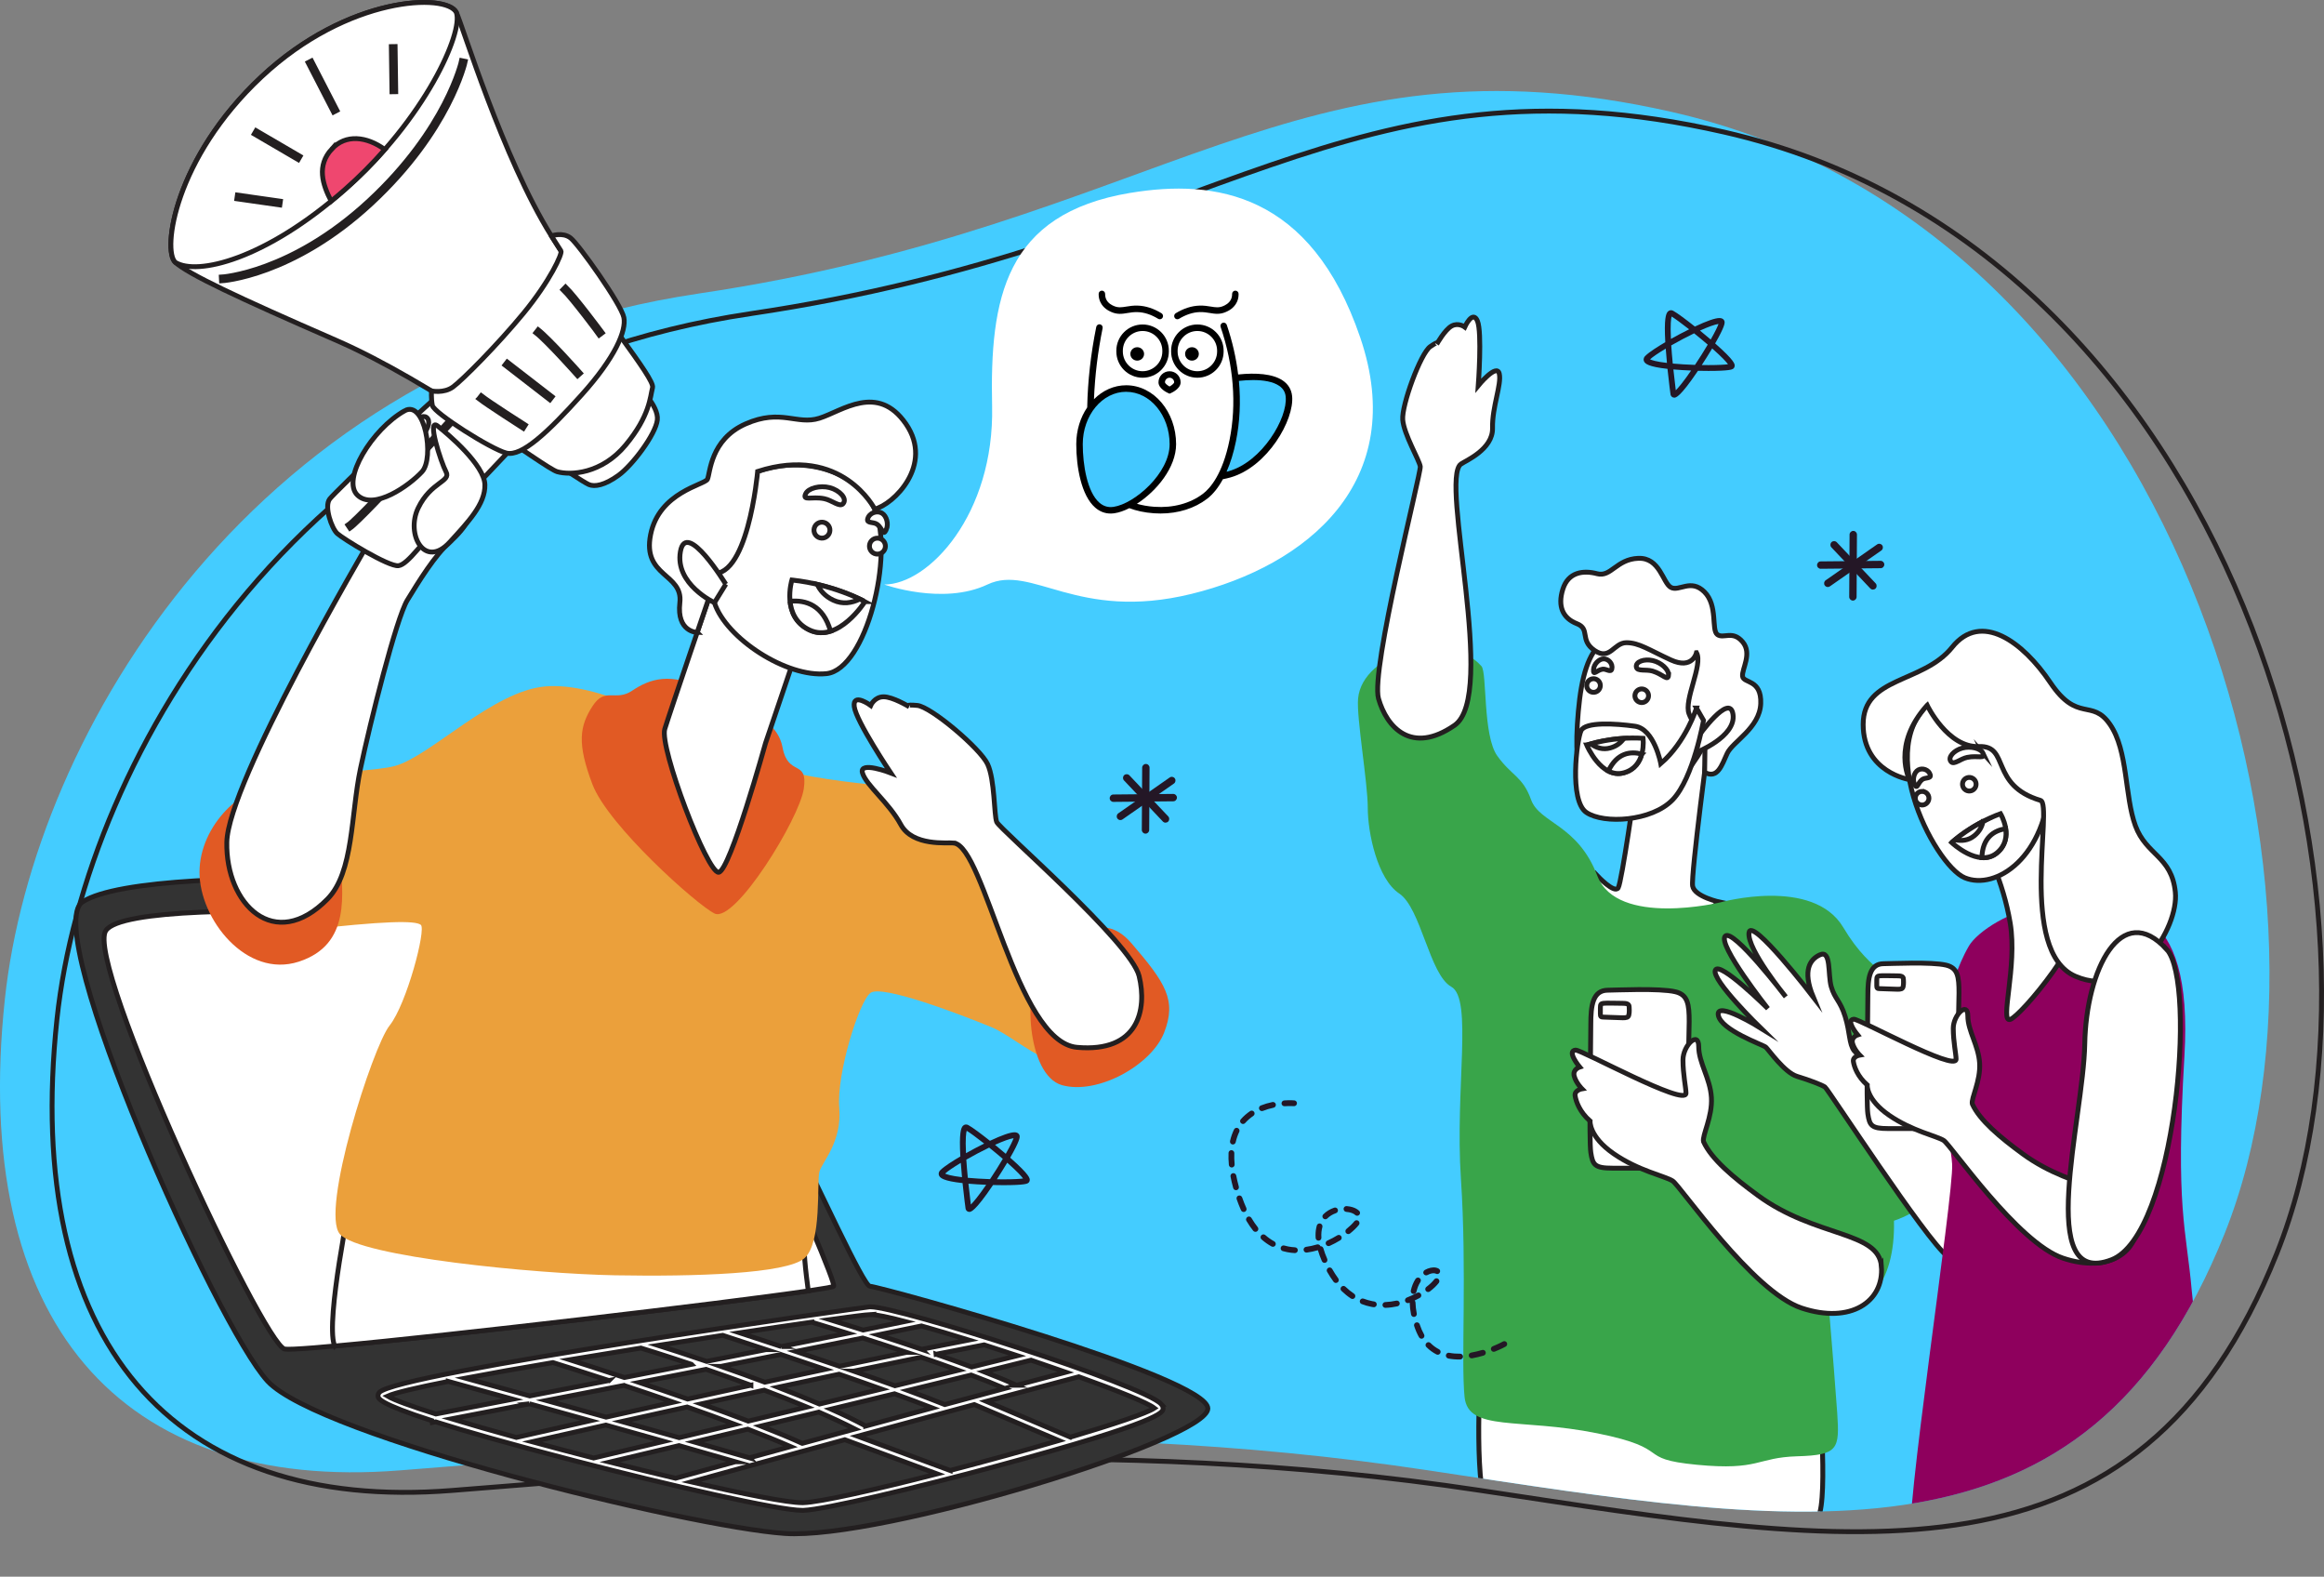 <?xml version="1.0" encoding="UTF-8"?>
<svg id="Layer_2" data-name="Layer 2" xmlns="http://www.w3.org/2000/svg" xmlns:xlink="http://www.w3.org/1999/xlink" viewBox="0 0 717.83 486.89">
  <rect x="0" y="0" width="717.83" height="486.89" fill="#808080" stroke="none"/>
  <defs>
    <style>
      .cls-1 {
        fill: #4cf;
      }

      .cls-1, .cls-2, .cls-3, .cls-4, .cls-5, .cls-6, .cls-7, .cls-8, .cls-9, .cls-10 {
        stroke-width: 0px;
      }

      .cls-11 {
        fill: #333;
      }

      .cls-11, .cls-12, .cls-13, .cls-14 {
        stroke: #231f20;
        stroke-miterlimit: 10;
        stroke-width: 1.5px;
      }

      .cls-12, .cls-5 {
        fill: #fff;
      }

      .cls-3, .cls-13 {
        fill: none;
      }

      .cls-4 {
        fill: #39a54a;
      }

      .cls-15 {
        clip-path: url(#clippath);
      }

      .cls-6 {
        fill: #eba03b;
      }

      .cls-7 {
        fill: #44c8ff;
      }

      .cls-14 {
        fill: #ef476f;
      }

      .cls-8 {
        fill: #241726;
      }

      .cls-9 {
        fill: #8e005d;
      }

      .cls-10 {
        fill: #e15a24;
      }
    </style>
    <clipPath id="clippath">
      <path class="cls-3" d="M215.7,90.67C78.26,111.03,10.25,226.8,1.51,308.47c-10.67,99.73,35.62,152.43,122.02,145.58,93.68-7.42,201.4-17.57,317.68,0,116.28,17.57,203.27,33.66,245.97-73.23,42.7-106.89-13.44-310.45-170.76-346.24-115.91-26.36-157.6,34.89-300.71,56.08Z"/>
    </clipPath>
  </defs>
  <g id="Layer_1-2" data-name="Layer 1">
    <g>
      <g>
        <g class="cls-15">
          <path class="cls-1" d="M215.7,90.67C78.26,111.03,10.25,226.8,1.51,308.47c-10.67,99.73,35.62,152.43,122.02,145.58,93.68-7.42,201.4-17.57,317.68,0,116.28,17.57,203.27,33.66,245.97-73.23,42.7-106.89-13.44-310.45-170.76-346.24-115.91-26.36-157.6,34.89-300.71,56.08Z"/>
          <path class="cls-12" d="M457.23,425.41s-2.24,35.52,2.99,43.13c5.23,7.61,98.06,5.92,101.35,0,3.29-5.92,0-43.13,0-43.13h-104.34Z"/>
          <path class="cls-12" d="M505.16,242.48s-4.2,29.71-5.33,31.67c-1.12,1.96-6.45-3.69-6.45-3.69,0,0-1.4,23.87,11.77,25.84,13.17,1.96,19.59-15.42,26.33-17.66,0,0-8.11-1.68-8.67-5.05-.56-3.36,5.2-46.74,5.2-46.74l-22.85,15.63Z"/>
          <path class="cls-12" d="M516.09,195.95c-20.02-3.8-26.63,1.68-28.59,23.82-1.96,22.14,2.24,28.04,12.89,30,10.65,1.96,23.82-11.78,29.43-27.28,3.53-9.76,2.52-23.45-13.73-26.54Z"/>
          <path class="cls-12" d="M524,201.55s-1.18,5.33-7.91,2.24c-6.73-3.08-9.81-5.33-13.73-5.33s-5.06,5.66-9.82,2.41c-4.76-3.25-1.21-6.61-5.51-8.29-4.3-1.68-5.98-5.33-4.3-10.65,1.68-5.33,6.36-5.89,10.61-4.76,4.25,1.12,5.93-4.48,12.66-4.76,6.73-.28,7.57,7.57,10.09,8.97,2.52,1.4,6.17-2.8,10.37,1.4,4.2,4.2,2.09,11.77,3.99,13.17,1.9,1.4,4.7-1.4,7.79,2.24,3.08,3.64-.28,8.41,0,10.65.28,2.24,5.89.84,5.61,8.41-.28,7.57-8.69,11.77-10.37,15.42-1.68,3.64-2.93,7.99-6.96,5.82l.16-11.64s-3.29-2.09-4.97-6.41c-1.68-4.31,4.38-15.11,2.3-18.89Z"/>
          <path class="cls-12" d="M507.57,212.8c-1.13-.27-2.26.44-2.53,1.57-.27,1.13.44,2.26,1.57,2.53s2.26-.44,2.53-1.57c.27-1.13-.44-2.26-1.57-2.53Z"/>
          <path class="cls-12" d="M515.38,208.39c-.12,2.18-1.71-.19-4.92-1.16-2.02-.61-4.7.16-5.01-1.18-.4-1.73,2.46-2.69,5.06-2.07,2.61.61,4.96,2.8,4.87,4.41Z"/>
          <path class="cls-12" d="M492.21,206.72c-.15,2.15.95.18,2.8-.08,1.16-.16,2.55,1.16,2.85-.08.39-1.6-1.07-3.15-2.56-3.11-1.48.04-2.98,1.67-3.09,3.27Z"/>
          <path class="cls-12" d="M493.17,209.82c-1.03-.53-2.3-.12-2.83.91-.53,1.03-.12,2.3.91,2.83,1.03.53,2.3.12,2.83-.91.53-1.03.12-2.3-.91-2.83Z"/>
          <path class="cls-12" d="M524.64,227.31s9.66-13.6,10.65-6.7c.99,6.91-11.29,11.71-11.29,11.71l.64-5.01Z"/>
          <path class="cls-12" d="M524,218.65s-3.22,10.44-11.03,17.13c0,0-1.99-10.69-7.98-11.53-6-.84-15.35-1.41-16.65,1.4-1.3,2.81-3.71,21.58,1.65,25.23,5.36,3.64,20.21,2.8,26.66-3.92,6.45-6.73,9.53-24.52,9.53-24.52l-2.18-3.79Z"/>
          <g>
            <path class="cls-12" d="M490.12,230.08s7.65-2.7,17.38-2.1c0,0,1.14,8.69-5.92,10.65-7.06,1.96-11.47-8.55-11.47-8.55Z"/>
            <path class="cls-12" d="M501.6,228c-.9,1.29-2.22,2.41-4.24,2.97-2.3.64-4.31-.05-5.99-1.27,1.83-.52,5.54-1.41,10.22-1.7Z"/>
            <path class="cls-12" d="M507.11,232.86c-.64,2.34-2.13,4.83-5.52,5.77-1.78.5-3.39.19-4.81-.53,2.68-5.66,6.84-6.17,10.33-5.24Z"/>
          </g>
          <path class="cls-4" d="M596.53,366.08c0-3.76-5.89-40.08-8.5-53.54-2.62-13.45-9.34-10.46-18.69-26.16-9.34-15.7-37.86-7.75-37.86-7.75,0,0-32.03,7.75-38.1-8.18-6.07-15.93-17.84-16.21-20.46-23.49-2.62-7.29-5.98-7.29-10.46-13.57-4.48-6.28-3.11-25.68-4.86-27.66-10.46-11.82-36.81-4.22-38.12,9.98-.54,5.82,2.99,25.9,2.99,33.71s2.99,22.01,9.72,26.5c6.73,4.48,9.34,25.04,16.07,28.78,6.73,3.74,1.12,31.39,2.99,59.42,1.87,28.03,0,56.43,1.12,67.27,1.12,10.84,16.92,6.35,40.97,11.21,24.05,4.86,11.35,7.85,30.78,9.72,19.43,1.87,18.31-2.24,31.02-2.62,12.71-.37,13.08-2.24,12.33-13.45-.39-5.79-1.57-20.46-2.63-33.29l.53,2.63c10.61,0,20.11-8.85,19.63-28.63,7.78-2.69,11.53-6.57,11.53-10.87Z"/>
          <path class="cls-12" d="M451.26,143.29c1.33-.96,9.89-4.5,9.75-11.09-.14-6.59,2.85-13.5,2.08-16.81-.77-3.31-6.49,3.68-6.49,3.68,0,0,1.22-16.38-.25-19.94-1.47-3.57-3.92,1.86-3.92,1.86,0,0-1.94-1.47-4.05-.32-2.11,1.16-4.58,5.57-4.58,5.57,0,0,.94-1.27-2.04.8-2.97,2.07-8.85,18.04-8.49,22.58.36,4.53,5.13,12.46,5.42,14.44.29,1.98-15.4,62.86-12.9,71.67,2.51,8.81,10.17,17.46,23.48,8.25,13.31-9.2-4.68-75.91,1.98-80.69Z"/>
          <g>
            <path class="cls-12" d="M496.65,305.77c-4.74,0-5.29,4.89-5.29,10.47,0,7.49-.59,35.82,0,39.64.59,3.82,1.17,4.85,6.75,4.85h17.91c3.96,0,4.7-1.03,4.7-4.7s1.03-35.09,1.03-40.52-.41-8.32-4.26-9.25c-4.84-1.17-18.78-.49-20.84-.49Z"/>
            <path class="cls-12" d="M503.21,310.89c0-.96-.99-1.07-2.12-1.07-1.51,0-5.02-.12-5.79,0-.77.12-.98.24-.98,1.37v1.94c0,.8.21.95.95.95s4.87.21,5.97.21,1.68-.08,1.87-.86c.24-.98.1-2.12.1-2.54Z"/>
          </g>
          <path class="cls-12" d="M581.12,391.03c-.84-10.93-20.29-8.82-38.12-21.86-7.6-5.56-14.39-11.24-16.82-16.63-.49-1.82,2.8-7.66,2.43-13.64-.37-5.98-3.92-10.7-3.92-15.72s-4.86-.35-4.86,4.13.93,8.6.93,10.28c0,4.3-32.28-13.47-34.1-13.32-2.9.24,1.26,5.24,1.26,5.24,0,0-2.24.7-1.68,2.8.56,2.1,2.38,3.92,2.38,3.92,0,0-2.38.41-2.1,2.17.28,1.76,1.4,4.98,4.62,7.78,0,0-.42,4.76,7.29,10.09,7.71,5.33,15.84,6.87,18.22,8.41,2.38,1.54,24.67,34.2,39.8,39.24,15.14,5.05,25.51-1.96,24.67-12.89Z"/>
          <path class="cls-12" d="M572.76,324.54c-1.69-2.19-1.28-5.66-2.83-10.64-1.55-4.98-3.21-5.4-4.31-9.23-1.09-3.83.08-11.48-3.54-9.8-2.87,1.33-5.48,4.6-2.02,12.98,0,0-19.23-24.99-19.84-19.81-.61,5.18,11.36,19.76,11.36,19.76,0,0-16.31-21.33-18.71-18.72-2.41,2.62,13.18,22.36,13.18,22.36,0,0-14.98-14.84-16.23-11.85-1.25,3,14.04,17.89,14.04,17.89,0,0-13.93-8.67-13.12-4.01.81,4.66,13.81,9.16,14.65,9.87.84.72,5.75,7.84,9.68,9.04,3.93,1.2,7.66,2.63,8.63,3.3.97.67,31.19,47.21,37.82,52.25,6.63,5.04,13.1,2.12,17.53.38,4.43-1.75,1.93-15.13-5.35-25.19-7.28-10.06-38.82-35.85-40.94-38.58Z"/>
          <path class="cls-9" d="M632.49,279.51c24.4-2.49,45.03-1.06,42.23,46.54-2.8,47.6.56,53.21,2.24,72.27,1.68,19.06,11.5,68.95,10.37,72.31-1.13,3.36-15.15,16.26-47.1,16.26s-47.09-6.73-49.89-10.65c-2.8-3.92,13.19-107.36,12.63-116.74-.56-9.39-6.26-23.96-5.09-30.13,1.17-6.17,3.07-24.95,10.29-37.28,2.52-4.31,12.93-11.41,24.32-12.57Z"/>
          <path class="cls-12" d="M613.06,261.56s5.61,10.06,7.85,23.51c2.24,13.45-3.36,30.87,0,29.73,3.36-1.14,24.1-25.81,22.98-36.46-1.12-10.65-15.39-34.18-15.39-34.18l-15.44,17.4Z"/>
          <path class="cls-12" d="M599.6,214.63c21.08-11.48,34.76,1.94,33.63,26.1-1.12,24.17-16.82,34.26-26.35,30.33-9.53-3.92-30.27-43.92-7.29-56.44Z"/>
          <path class="cls-12" d="M595.26,217.78s6.3,13.13,15.97,12.75c9.67-.39,3.23,11.92,19.02,16.63,4.06,1.21-7.11,46.64,10.83,54.33,17.94,7.69,31.95-14.83,30.83-25.99-1.12-11.16-8.97-11.34-12.33-20.5-3.36-9.16-2.24-23.18-7.85-31.3-5.61-8.13-9.96-.33-18.43-12.92-8.47-12.59-21.37-22.09-30.34-10.89-8.97,11.2-27.47,8.96-27.47,23.81s14.31,17.04,14.31,17.04c0,0-5.62-10.64,5.45-22.95Z"/>
          <path class="cls-12" d="M607.72,240.14c-1.12.3-1.78,1.46-1.48,2.58.3,1.12,1.46,1.78,2.58,1.48,1.12-.3,1.78-1.46,1.48-2.58-.3-1.12-1.46-1.78-2.58-1.48Z"/>
          <path class="cls-12" d="M612.49,232.55c.93,1.97-1.59.65-4.88,1.33-2.07.43-4.06,2.37-4.96,1.35-1.18-1.33.88-3.53,3.47-4.23,2.58-.7,5.69.1,6.38,1.56Z"/>
          <path class="cls-12" d="M591.32,242.11c.89,1.96.92-.29,2.42-1.4.95-.7,2.79-.2,2.47-1.43-.42-1.59-2.44-2.26-3.73-1.51-1.28.74-1.82,2.89-1.16,4.34Z"/>
          <path class="cls-12" d="M593.65,244.38c-1.16.03-2.08.99-2.06,2.15.03,1.16.99,2.08,2.15,2.06,1.16-.03,2.08-.99,2.06-2.15-.03-1.16-.99-2.08-2.15-2.05Z"/>
          <g>
            <path class="cls-12" d="M602.84,260.18s5.92-5.55,15.07-8.91c0,0,4.54,7.49-1.13,12.13-5.67,4.64-13.94-3.22-13.94-3.22Z"/>
            <path class="cls-12" d="M612.51,253.65c-.3,1.55-1.07,3.1-2.68,4.42-1.85,1.51-3.97,1.68-5.99,1.25,1.47-1.21,4.51-3.51,8.68-5.67Z"/>
            <path class="cls-12" d="M619.51,255.89c.35,2.4,0,5.28-2.73,7.51-1.43,1.17-3.03,1.54-4.62,1.45.18-6.26,3.78-8.39,7.35-8.96Z"/>
          </g>
          <g>
            <path class="cls-12" d="M581.84,297.59c-4.39,0-4.9,4.53-4.9,9.7,0,6.94-.54,33.19,0,36.72.54,3.54,1.09,4.49,6.26,4.49h16.59c3.67,0,4.35-.95,4.35-4.35s.95-32.51.95-37.54-.38-7.7-3.94-8.57c-4.49-1.09-17.4-.45-19.31-.45Z"/>
            <path class="cls-12" d="M587.93,302.33c0-.89-.92-.99-1.96-.99-1.4,0-4.65-.11-5.37,0-.72.11-.91.22-.91,1.27v1.8c0,.74.19.88.88.88s4.51.19,5.53.19,1.56-.08,1.73-.8c.22-.91.09-1.96.09-2.35Z"/>
          </g>
          <path class="cls-12" d="M660.1,376.58c-.78-10.13-18.79-8.18-35.31-20.25-7.04-5.15-13.33-10.41-15.58-15.41-.46-1.68,2.6-7.1,2.25-12.64-.35-5.54-3.64-9.91-3.64-14.56s-4.5-.33-4.5,3.83.87,7.96.87,9.52c0,3.98-29.9-12.48-31.59-12.34-2.68.22,1.17,4.85,1.17,4.85,0,0-2.08.65-1.56,2.6.52,1.95,2.21,3.64,2.21,3.64,0,0-2.21.38-1.95,2.01.26,1.63,1.3,4.61,4.28,7.21,0,0-.39,4.41,6.75,9.35,7.14,4.93,14.67,6.36,16.88,7.79,2.21,1.43,22.85,31.68,36.87,36.35,14.02,4.67,23.63-1.82,22.85-11.94Z"/>
          <path class="cls-12" d="M669.3,293.24c-14.02-15.51-24.95,6.07-25.37,29.19-.42,23.13-15.49,75.69,8.25,66.59,19.8-7.59,26.47-85.46,17.12-95.79Z"/>
        </g>
        <path class="cls-13" d="M231.79,96.87C94.35,117.22,26.34,232.99,17.6,314.67c-10.67,99.73,35.62,152.43,122.02,145.58,93.68-7.42,201.4-17.57,317.68,0,116.28,17.57,203.27,33.66,245.97-73.23,42.7-106.89-13.44-310.45-170.76-346.24-115.91-26.36-157.6,34.89-300.71,56.08Z"/>
        <path class="cls-5" d="M349.17,59.55c-38.87,6.48-43.46,32.59-42.73,65.91.72,33.32-19.56,55.04-33.32,55.04,0,0,18.11,6.52,31.87,0,13.76-6.52,27.52,11.59,63.01,2.9,35.49-8.69,67.36-34.48,52.15-79.16-15.21-44.68-44.9-49.03-70.98-44.68Z"/>
        <g>
          <path class="cls-11" d="M25.5,278.5c-13.35,8.52,41.41,131.03,57.18,148.02,15.77,17,130.14,44.97,159.71,47.01,29.58,2.05,130.54-28.86,130.69-38.56.15-9.7-100.45-37.44-104.4-37.78-3.94-.34-51.92-114.15-66.38-118.7-14.46-4.55-155.11-13.85-176.8,0Z"/>
          <path class="cls-12" d="M32.72,287.32c9.2-13.03,161.59-1,170.23,0,8.64,1,55.87,108.25,54.55,109.88-1.31,1.63-163,20.69-169.57,19.38-6.57-1.31-61.98-119.68-55.21-129.26Z"/>
          <path class="cls-12" d="M358.68,433.59c-5.3-5.86-81.08-30.04-89.78-30.04h-.29c-1.36.09-146.29,20.44-151.45,26.44-.37.43-.42.86-.39,1.15.06.69.21,2.28,16.63,7.56l.11.57c.05-.01.41-.08,1.05-.2,8.98,2.85,22.5,6.71,42.88,12,29.38,7.62,62.98,15.33,70.35,15.33h.34c6.77-.24,35.24-7.08,59.86-13.72,50.87-13.72,51.16-16.56,51.26-17.63.05-.5-.14-.99-.57-1.46ZM291.82,433.73c-3.3-1.33-7.17-2.8-11.36-4.35,6.62-1.61,13.17-3.21,19.51-4.77,3.75,1.41,7.28,2.81,10.38,4.14-6.06,1.62-12.28,3.29-18.53,4.98ZM247.79,445.71c-3.73-1.7-8.08-3.51-12.78-5.35,5.75-1.38,11.76-2.82,17.9-4.3,3.99,1.73,7.76,3.48,11.15,5.21-5.65,1.54-11.11,3.03-16.26,4.44ZM231.53,450.18c-4.89-1.43-10.73-3.1-17.08-4.9,5.1-1.22,10.64-2.54,16.51-3.95,4.79,1.84,9.28,3.65,13.22,5.37-4.53,1.24-8.78,2.41-12.66,3.47ZM227.16,451.38c-10.67,2.94-17.68,4.88-18.49,5.1-6.51-1.54-13.4-3.23-20.35-4.99,4.46-1.06,11.96-2.84,21.42-5.09,6.33,1.79,12.28,3.49,17.43,4.98ZM231.94,427.75c-6.71,1.45-13.27,2.89-19.55,4.27-5.14-1.8-10.21-3.53-14.95-5.12,6.7-1.31,13.63-2.67,20.65-4.05,4.3,1.47,9.01,3.13,13.85,4.91ZM222.71,421.93c6.16-1.22,12.35-2.45,18.48-3.67,4.17,1.39,8.8,2.95,13.6,4.59-6.2,1.31-12.42,2.64-18.55,3.97-4.65-1.75-9.24-3.39-13.53-4.89ZM236.06,429.28c4.43,1.67,8.89,3.42,13.19,5.21-6.25,1.5-12.33,2.97-18.13,4.35-4.66-1.78-9.57-3.58-14.49-5.33,6.27-1.38,12.8-2.8,19.43-4.23ZM240.31,428.37c6.26-1.35,12.58-2.69,18.86-4.02,4.38,1.51,8.82,3.06,13.09,4.59-6.42,1.56-12.84,3.11-19.14,4.63-4.13-1.77-8.46-3.52-12.81-5.2ZM263.68,423.4c7.11-1.49,14.12-2.93,20.85-4.29,3.85,1.31,7.73,2.67,11.47,4.03-6.38,1.57-12.95,3.17-19.56,4.78-4.11-1.49-8.43-3.01-12.76-4.52ZM289.13,418.19c5.18-1.03,10.15-2.01,14.85-2.9,3.39,1.08,6.85,2.2,10.29,3.34-4.55,1.13-9.29,2.3-14.16,3.5-3.53-1.32-7.24-2.65-10.98-3.95ZM284.69,416.66c-4.66-1.58-9.25-3.09-13.46-4.45,4.64-.95,9.13-1.87,13.39-2.76,4.38,1.23,9.35,2.71,14.59,4.34-4.63.89-9.5,1.86-14.52,2.87ZM280.05,417.6c-6.73,1.37-13.7,2.82-20.73,4.3-4.65-1.6-9.21-3.15-13.44-4.57,7.04-1.41,13.96-2.8,20.6-4.15,4.12,1.31,8.77,2.82,13.58,4.42ZM241.35,415.81c-5.28-1.76-9.79-3.24-12.89-4.25,8.33-1.26,15.94-2.38,22.28-3.28v.02c.13.04,4.52,1.35,11.06,3.4-6.63,1.34-13.5,2.72-20.46,4.11ZM236.64,416.75c-6.12,1.22-12.29,2.44-18.39,3.64-6.18-2.11-11.46-3.82-14.99-4.94,6.84-1.08,13.58-2.13,19.98-3.1h0c.16.05,5.54,1.79,13.41,4.4ZM213.57,421.31c-7.07,1.39-14.03,2.75-20.71,4.06-7.06-2.34-13.05-4.26-16.92-5.49,7.2-1.2,14.64-2.42,22.03-3.6.75.23,6.93,2.12,15.59,5.02ZM188.11,426.3c-8.87,1.73-17.16,3.34-24.48,4.76-8.42-2.33-15.49-4.28-19.89-5.49,7.91-1.5,17.19-3.14,27.06-4.81,1.24.39,8.01,2.5,17.3,5.55ZM192.71,427.82c4.74,1.57,9.93,3.32,15.27,5.17-7.52,1.66-14.53,3.22-20.77,4.62-6.37-1.78-12.64-3.52-18.45-5.13,7.3-1.41,15.4-2.99,23.95-4.66ZM212.24,434.48c4.96,1.74,9.97,3.55,14.77,5.35-6.2,1.48-12.01,2.87-17.24,4.12-5.72-1.62-11.73-3.31-17.74-4.99,6.18-1.38,12.99-2.89,20.21-4.48ZM267.41,440.35c-3.2-1.72-6.82-3.48-10.71-5.21,6.47-1.56,13.05-3.15,19.6-4.74,4.21,1.53,8.18,3.01,11.68,4.37-6.94,1.88-13.86,3.76-20.57,5.59ZM314.01,427.77c-2.9-1.32-6.31-2.72-10-4.16,5-1.23,9.85-2.44,14.46-3.59,3.68,1.24,7.31,2.49,10.77,3.71-4.85,1.28-9.96,2.63-15.23,4.04ZM268.9,405.93c1.71,0,5.53.8,10.67,2.14-4.16.86-8.5,1.75-12.96,2.65-4.13-1.31-7.69-2.42-10.33-3.23,6.63-.92,11.16-1.49,12.63-1.57ZM138.48,426.58c1.47.4,9.21,2.53,19.91,5.49-11.78,2.27-20.37,3.92-23.75,4.57-7.55-2.37-12.96-4.33-14.93-5.52,2.37-1.06,9.22-2.66,18.77-4.54ZM163.53,433.49c5.78,1.6,12.18,3.38,18.78,5.22-12.84,2.88-21.47,4.86-22.82,5.17-7.31-2.01-14.13-3.97-20.01-5.75,5.24-1.01,13.65-2.62,24.06-4.64ZM164.34,445.21c4.66-1.06,12.67-2.88,22.81-5.15,5.99,1.67,12.06,3.37,17.9,5.02-12.39,2.95-20.62,4.9-21.69,5.15-6.43-1.65-12.86-3.35-19.02-5.02ZM248.04,464.03h-.25c-4.58,0-17.89-2.62-34.3-6.42,7.95-2.2,26.15-7.22,47.46-13.03l28.5,10.55c-19.05,4.88-36.06,8.72-41.4,8.91ZM293.47,454.08l-28.59-10.58c11.62-3.17,24.01-6.53,36.06-9.77l26.11,11.11c-10.35,3.02-22.2,6.28-33.58,9.24ZM330.63,443.79l-25.98-11.06c10.06-2.7,19.8-5.29,28.56-7.59,11.86,4.25,21.2,8,23.36,9.69-2.42,1.6-12.63,5.01-25.93,8.95Z"/>
        </g>
        <path class="cls-12" d="M103.43,415.65c35.34-3.19,120.06-13.18,146.23-17.02-.76-5.89-1.7-12.72-1.2-19.72,1.13-15.77-140.12-8.76-140.12-8.76,0,0-7.73,37.24-5.1,45.13.04.13.12.25.18.38Z"/>
        <path class="cls-6" d="M217.08,228.61c-10.43-5.73-32.34-17.96-48.55-16.65-16.21,1.31-35.49,21.47-46.45,24.54-10.95,3.07-52.14.44-54.33,21.03-2.19,20.59-1.75,32.86,24.98,29.8,26.73-3.07,35.49-3.07,37.24-1.75,1.75,1.31-4.38,24.54-9.64,31.11-5.26,6.57-21.47,57.4-15.34,64.41,6.13,7.01,60.47,12.27,85.01,12.71,24.54.44,52.95-.44,58.46-5.26,5.51-4.82,3.76-23.66,4.64-26.73.88-3.07,7.01-9.2,6.13-19.72-.88-10.52,6.13-32.86,9.64-35.49,3.51-2.63,27.6,6.57,37.24,10.52,9.64,3.94,23.66,20.16,38.56,8.33,14.9-11.83,7.45-28.49-10.52-43.17-17.96-14.67-41.33-34.83-51.34-37.89-10-3.07-40.34-1.81-65.74-15.77Z"/>
        <path class="cls-10" d="M220.67,282.07c-5.51-2.73-32.86-27.17-37.68-39.87-4.82-12.71-3.94-17.96,0-24.1,3.94-6.13,7.01-1.31,12.27-4.82,5.26-3.51,11.88-6.13,23.25,0,11.37,6.13,21.45,8.33,23.2,17.53,1.75,9.2,7.88,3.51,6.57,12.71-1.31,9.2-21.28,41.7-27.6,38.56Z"/>
        <path class="cls-12" d="M219.72,182.48s-12.63,36.93-14.38,42.62c-1.75,5.7,13.15,44.69,16.65,44.26,3.51-.44,14.46-39.87,14.46-39.87l8.9-26.29s-9.06-19.08-25.63-20.71Z"/>
        <path class="cls-12" d="M226.37,149.74c14.41-10.98,37.68-6.57,43.82,7.45,6.13,14.02-2.63,49.51-14.9,50.83-12.27,1.31-31.11-10.95-34.62-21.91-3.51-10.95-3.51-29.36,5.7-36.37Z"/>
        <path class="cls-10" d="M321.89,298.72c-6.05,5.5-4.82,33.3,6.13,36.37,10.95,3.07,27.6-6.13,31.55-16.21,3.94-10.08.44-15.34-10.08-27.6-10.52-12.27-21.26,1.68-27.6,7.45Z"/>
        <path class="cls-10" d="M87.03,242.19c-11.94-.47-25.41,12.71-25.41,27.17s14.46,32.86,30.67,27.6c16.21-5.26,13.58-21.03,12.71-32.86-.88-11.83,4.38-21.03-17.96-21.91Z"/>
        <path class="cls-12" d="M215.35,195.29s-6.41-.06-5.36-9.18c1.05-9.12-11.66-7.89-9.03-21.03,2.63-13.15,16.7-15.34,17.55-17.09.85-1.75.85-12.27,11.8-17.09,10.95-4.82,15.77.44,22.78-1.75,7.01-2.19,17.96-10.95,26.73,1.75,8.76,12.71-3.94,24.98-9.64,26.29,0,0-10.1-19.99-36.16-11.61,0,0-3.09,35.08-15.23,31.23l.92,5.67-4.37,12.8Z"/>
        <g>
          <path class="cls-12" d="M138.96,167.37c-4.67,4.09-9.7,12.33-13.14,17.94-3.43,5.61-11.51,37.9-14.49,52.08-2.98,14.18-2.08,31.98-10.15,40.2-16.4,16.72-31.51,1.61-31.12-17.53.38-18.53,42.72-90.55,44.8-94.21,2.08-3.66-7.14-17.8-4.35-20.49s15.03-11.71,18.26-12.5c3.23-.8,30.96,16.29,10.18,34.5Z"/>
          <g>
            <path class="cls-12" d="M159.07,137.36s-13.65,14.48-21.01,22.09c-7.36,7.6-11.99,14.86-14.99,15.24-3.01.38-17.18-8.36-18.9-9.94-1.73-1.58-4.12-8.36-2.33-10.67,1.79-2.31,33.11-32.36,35.59-33.47,2.48-1.11,24.34,14.22,21.66,16.75Z"/>
            <path class="cls-12" d="M196.71,118.94s6.87,6.27,6.32,10.76c-.55,4.5-7.73,14.01-11.99,17.08-4.25,3.07-7.39,3.64-9.18,2.84-1.8-.81-9.05-5.74-9.05-5.74l23.89-24.94Z"/>
            <path class="cls-12" d="M140.95,3.84c1.76,3.5,14.37,45.1,29.36,69.01,15,23.91,32,43.96,31.25,46.83-.74,2.87-.83,8.72-8.29,17.72-7.46,9.01-17.13,9.41-21.16,8.26-4.03-1.15-37.93-27.37-68.51-40.68-30.58-13.31-45.36-20.31-49.44-23.96-4.08-3.65-.22-32.19,26.57-57.27C107.52-1.33,137.94-2.15,140.95,3.84Z"/>
            <path class="cls-12" d="M80.73,23.75C107.52-1.33,137.94-2.15,140.95,3.84c2.24,6.09-9.68,32.9-34.4,54.66-24.71,21.76-45.75,26.67-52.39,22.52-4.08-3.65-.22-32.19,26.57-57.27Z"/>
            <path class="cls-12" d="M125.96,145.32c6.36-6.81,15.63-16.88,15.72-16.98l-.86-.79c-.09.1-9.35,10.17-15.72,16.98l.85.8Z"/>
            <path class="cls-12" d="M108.1,163.11c2.33-1.56,12.96-12.94,13.42-13.43l-.86-.8c-.11.12-10.99,11.77-13.21,13.26l.65.97Z"/>
            <path class="cls-14" d="M102.46,46.04c4.3-4.73,10.85-3.92,16.4.13-3.66,4.17-7.76,8.34-12.3,12.33-1.44,1.27-2.86,2.47-4.27,3.62-2.68-5.23-4.53-10.92.17-16.09Z"/>
            <path class="cls-12" d="M170.32,72.85s3.45-1.27,5.91.63c2.47,1.91,15.67,20.49,16.47,24.56.8,4.06-2.63,12.32-13.07,23.91-10.44,11.59-18.5,19.15-23.24,17.95-4.74-1.2-22.41-12.41-22.85-14.72-.43-2.31-.25-4.46-.25-4.46,0,0,3.81.81,6.6-1.21,2.8-2.02,13.63-12.85,21.81-22.78,8.17-9.93,12.08-18.46,11.57-19.25-.51-.79-2.95-4.62-2.95-4.62Z"/>
            <path class="cls-12" d="M185.1,103.46l.94-.7c-.34-.46-8.38-11.28-11.35-14.14l-.81.84c2.89,2.79,11.14,13.88,11.22,14Z"/>
            <path class="cls-12" d="M178.4,116.03l.87-.78c-.39-.44-9.56-10.73-13.03-13.42l-.72.92c3.38,2.62,12.78,13.16,12.87,13.27Z"/>
            <rect class="cls-12" x="162.68" y="108.86" width="1.17" height="17.53" transform="translate(-29.67 174.8) rotate(-52.28)"/>
            <path class="cls-12" d="M147.93,123.13c2.76,2.14,13.26,8.83,13.7,9.12l.63-.99c-.11-.07-10.89-6.95-13.61-9.06l-.71.92Z"/>
            <path class="cls-12" d="M131.71,128.87c2.71,1.94-3.05,9.27-5.25,6.78-2.2-2.48,3.14-8.3,5.25-6.78Z"/>
            <path class="cls-12" d="M68.42,86.73c.22-.01,22.05-1.36,46.32-23.87,24.25-22.49,28.93-43.7,28.97-43.91l-1.14-.24c-.04.21-4.67,21.07-28.62,43.29-23.94,22.2-45.37,23.55-45.59,23.56l.06,1.17Z"/>
            <rect class="cls-12" x="120.97" y="14.37" width="1.17" height="13.95" transform="translate(-.29 1.73) rotate(-.81)"/>
            <rect class="cls-12" x="99.04" y="18.11" width="1.17" height="17.19" transform="translate(-1.17 48.6) rotate(-27.26)"/>
            <rect class="cls-12" x="85.03" y="36.96" width="1.17" height="15.71" transform="translate(3.74 96.16) rotate(-59.72)"/>
            <rect class="cls-12" x="79.3" y="55.05" width="1.17" height="13.41" transform="translate(7.45 132.11) rotate(-81.87)"/>
          </g>
          <path class="cls-12" d="M138.96,167.37c5.49-6.02,10.98-11.66,10.81-17.71-.17-6.05-11.18-15.46-14.62-18.13-3.44-2.66,1.04,11.19,2.63,14.2,1.59,3.01-4.69,3.03-8.61,11.13-3.92,8.1,1.98,19.06,9.79,10.51Z"/>
          <path class="cls-12" d="M124.96,126.86c6.28-3.54,9.3,14.56,5.4,18.8-3.9,4.24-14.81,12.04-19.91,7.28-5.1-4.76,4.46-20.41,14.51-26.08Z"/>
        </g>
        <path class="cls-12" d="M294.6,260.31c-1.91-.2-12.69,1.13-16.36-5.67-3.67-6.8-10.72-12.12-11.84-15.95-1.13-3.82,8.74,0,8.74,0,0,0-10.72-16-11.28-20.48-.56-4.49,5.08-.37,5.08-.37,0,0,1.13-2.63,3.95-2.67,2.82-.04,7.9,3.04,7.9,3.04,0,0-1.69-.76,2.54-.37,4.23.39,19.46,13.29,21.71,18.12,2.26,4.83,1.97,15.68,2.82,17.87.85,2.19,41.45,37.16,43.99,47.59,2.54,10.43-.28,23.69-19.18,22-18.89-1.69-28.51-62.08-38.07-63.1Z"/>
        <path class="cls-12" d="M254.51,161.33c1.32.35,2.1,1.7,1.75,3.01-.35,1.32-1.7,2.1-3.01,1.75-1.32-.35-2.1-1.7-1.75-3.01.35-1.32,1.7-2.1,3.01-1.75Z"/>
        <path class="cls-12" d="M248.85,152.48c-1.07,2.32,1.87.74,5.73,1.51,2.43.48,4.78,2.75,5.83,1.54,1.37-1.57-1.07-4.13-4.1-4.94-3.03-.8-6.67.16-7.46,1.88Z"/>
        <path class="cls-12" d="M273.75,163.51c-1.03,2.31-1.08-.34-2.85-1.62-1.12-.81-3.27-.21-2.9-1.65.48-1.87,2.85-2.67,4.36-1.81,1.51.86,2.16,3.37,1.4,5.08Z"/>
        <path class="cls-12" d="M267.17,185.78s-9.53-5.29-22.57-6.67c0,0-3.46,11.25,5.45,15.43,8.91,4.18,17.11-8.76,17.11-8.76Z"/>
        <path class="cls-12" d="M252.42,180.45c.9,1.92,2.41,3.69,4.95,4.88,2.9,1.36,5.72.89,8.22-.34-2.31-1.1-7.02-3.1-13.17-4.54Z"/>
        <path class="cls-12" d="M244.03,185.66c.33,3.24,1.74,6.88,6.02,8.89,2.25,1.06,4.45,1.02,6.49.37-2.29-8.11-7.68-9.7-12.51-9.26Z"/>
        <path class="cls-12" d="M271.05,166.18c1.36.02,2.45,1.14,2.43,2.5-.02,1.36-1.14,2.45-2.5,2.43-1.36-.02-2.45-1.14-2.43-2.5.02-1.36,1.14-2.45,2.5-2.43Z"/>
        <path class="cls-12" d="M224.18,180.41s-12.27-20.16-14.02-10.08,10.52,15.77,10.52,15.77l3.51-5.7Z"/>
      </g>
      <path class="cls-8" d="M379.93,352.36v-.03c.29-1.27.71-2.47,1.24-3.56.22-.45.75-.63,1.19-.41.44.22.62.76.41,1.19-.47.97-.84,2.03-1.09,3.17-.11.48-.59.78-1.07.68-.47-.11-.77-.57-.68-1.04ZM379.48,355.89c.08-.43.47-.74.91-.72.49.02.88.44.86.93-.05,1.09-.01,2.25.1,3.45.04.49-.32.92-.81.97-.49.04-.93-.32-.97-.81-.12-1.27-.15-2.51-.1-3.68,0-.04,0-.09.02-.13ZM383.06,346.03c.03-.15.1-.3.21-.42.82-.93,1.78-1.77,2.85-2.5.41-.28.96-.17,1.24.24.28.41.17.96-.24,1.24-.95.64-1.79,1.38-2.51,2.19-.32.37-.89.41-1.26.08-.25-.22-.35-.54-.29-.84ZM380.08,362.99c.07-.35.34-.64.71-.71.48-.09.95.22,1.05.71.21,1.1.48,2.24.8,3.41.13.47-.15.97-.63,1.1-.48.13-.97-.15-1.1-.63-.33-1.21-.61-2.4-.83-3.54-.02-.12-.02-.23,0-.34ZM381.95,369.88c.06-.3.27-.57.58-.67.47-.16.98.08,1.14.55.4,1.14.83,2.23,1.29,3.25.2.45,0,.98-.45,1.18-.45.2-.98,0-1.18-.45-.48-1.07-.93-2.21-1.34-3.39-.05-.15-.06-.31-.03-.46ZM388.89,342.03c.06-.29.25-.54.55-.66,1.11-.44,2.31-.8,3.57-1.06.48-.1.96.21,1.06.69.1.48-.2.96-.69,1.06-1.16.24-2.26.57-3.28.98-.46.18-.98-.04-1.16-.5-.06-.17-.08-.34-.05-.5ZM384.9,376.38c.05-.24.19-.46.42-.6.43-.25.97-.11,1.22.32.61,1.03,1.26,1.99,1.94,2.84.31.39.24.95-.14,1.26-.39.31-.95.24-1.26-.14-.73-.92-1.43-1.94-2.09-3.05-.12-.19-.15-.42-.11-.62ZM395.86,340.53c.08-.39.4-.69.82-.72,1.77-.12,3.06-.03,3.2,0,.47.09.78.53.71,1-.08.48-.49.81-.96.77-.01,0-1.15-.09-2.84.02-.49.03-.92-.34-.95-.83,0-.08,0-.16.01-.23ZM389.37,381.9c.03-.15.1-.3.21-.42.32-.37.89-.41,1.26-.08.87.76,1.79,1.41,2.76,1.94.43.24.59.78.35,1.21-.24.43-.78.59-1.21.35-1.07-.59-2.11-1.32-3.07-2.16-.25-.22-.35-.54-.29-.84ZM395.58,385.31s.01-.05.02-.08c.14-.47.63-.75,1.1-.61.4.11.8.21,1.2.29.69.13,1.4.22,2.12.26.49.03.87.45.84.94-.02.48-.45.87-.94.84-.8-.04-1.59-.14-2.36-.29-.45-.09-.9-.19-1.35-.32-.45-.13-.72-.58-.63-1.03ZM402.66,385.74c.07-.37.37-.66.76-.72,1.1-.15,2.23-.39,3.35-.73.45-.13.93.11,1.09.54.4-.02.78.24.9.65.29,1.02.69,2.11,1.18,3.24.19.45-.01.98-.46,1.18-.45.2-.98-.01-1.18-.46-.51-1.17-.92-2.3-1.23-3.37-1.14.33-2.29.57-3.41.72-.49.07-.94-.28-1-.77-.01-.1,0-.2,0-.29ZM406.53,379.29c.06-.29.12-.58.2-.85.14-.47.63-.75,1.11-.61.47.14.74.65.61,1.11-.27.94-.38,2.04-.3,3.23.04.48-.34.92-.83.95-.49.03-.92-.34-.95-.83-.07-1.06-.02-2.07.16-3ZM408.48,375.46c.03-.17.11-.33.24-.46.91-.92,2.05-1.62,3.37-2.07.47-.16.97.09,1.13.56.16.46-.09.98-.56,1.13-1.05.36-1.95.91-2.67,1.63-.35.35-.91.35-1.26,0-.22-.22-.3-.52-.25-.81ZM409.49,383.73c.05-.27.24-.52.51-.64,1.04-.47,2.07-1.01,3.06-1.62.42-.26.97-.12,1.23.3.26.42.12.97-.3,1.23-1.05.64-2.15,1.22-3.26,1.72-.45.2-.98,0-1.18-.45-.08-.17-.1-.36-.06-.54ZM409.82,392.12c.05-.25.2-.47.44-.61.43-.24.98-.09,1.22.34.59,1.04,1.22,2.02,1.87,2.9.29.4.21.95-.19,1.25-.4.29-.96.21-1.25-.18-.7-.94-1.37-1.99-2-3.09-.11-.19-.14-.41-.1-.61ZM415.02,373.16c.08-.44.49-.75.94-.72.36.03.71.07,1.04.14,1.18.23,2.15.68,2.81,1.31.36.34.37.91.03,1.26s-.91.37-1.26.03c-.4-.38-1.08-.68-1.91-.84-.27-.05-.55-.09-.83-.11-.49-.03-.86-.46-.83-.96,0-.04,0-.07.01-.11ZM415.58,380.02c.04-.2.15-.39.32-.53,1-.81,1.84-1.62,2.42-2.35.31-.39.87-.45,1.26-.14.39.31.45.87.14,1.26-.66.83-1.59,1.74-2.7,2.63-.38.31-.95.25-1.26-.13-.17-.21-.23-.48-.18-.73ZM414.09,397.81c.03-.17.11-.32.24-.45.34-.35.91-.36,1.26-.02.83.81,1.72,1.53,2.64,2.14.41.27.52.82.26,1.24-.27.41-.82.53-1.24.25-1.02-.67-1.99-1.46-2.91-2.35-.22-.22-.31-.53-.25-.81ZM420.03,401.69c0-.05.02-.1.04-.15.18-.46.69-.69,1.16-.51.86.33,1.76.59,2.68.77.19.04.39.07.58.1.49.08.82.54.74,1.02,0,0,0,.02,0,.03-.09.47-.54.79-1.02.71-.21-.03-.42-.07-.64-.11-1.02-.2-2.03-.49-2.99-.86-.41-.16-.64-.58-.56-1ZM427.04,402.8c.08-.4.42-.71.84-.72,1.11-.05,2.25-.19,3.39-.44.48-.1.96.2,1.06.69.1.48-.2.96-.69,1.06-1.24.27-2.48.43-3.69.47-.49.02-.91-.36-.93-.86,0-.07,0-.14.02-.2ZM434,401.34c.06-.29.26-.55.56-.67,1.07-.4,2.12-.89,3.13-1.44.43-.24.98-.08,1.21.36.23.43.08.97-.36,1.21-.52.28-1.05.55-1.59.8.16.16.25.37.26.61.03,1.07.16,2.21.39,3.39.09.49-.22.95-.7,1.05-.48.1-.95-.22-1.05-.7-.25-1.28-.4-2.52-.43-3.69,0,0,0,0,0,0-.08.03-.17.06-.25.09-.46.17-.98-.06-1.15-.52-.06-.16-.07-.33-.04-.48ZM435.77,398.52v-.02c.3-1.34.79-2.54,1.46-3.58.27-.41.82-.53,1.23-.27.42.27.53.82.27,1.23-.56.86-.96,1.87-1.22,3-.11.48-.58.79-1.07.68-.47-.11-.77-.57-.68-1.04ZM439.65,392.77c.05-.25.2-.47.44-.61,1.16-.65,2.42-.91,3.43-.72.31.06.6.16.85.31.43.24.58.78.34,1.22-.24.43-.79.58-1.22.34-.09-.05-.19-.09-.32-.11-.6-.12-1.43.08-2.22.52-.43.24-.97.09-1.22-.34-.11-.19-.14-.41-.1-.61ZM436.78,409.06c.06-.31.28-.57.6-.68.47-.15.97.1,1.13.57.37,1.13.83,2.18,1.35,3.11.24.43.09.97-.34,1.22-.43.24-.97.09-1.22-.34-.58-1.03-1.08-2.18-1.49-3.43-.05-.15-.06-.3-.03-.45ZM440.25,397.92c.04-.21.15-.4.34-.54,1.02-.77,1.85-1.57,2.41-2.3.3-.39.86-.46,1.25-.16.39.3.46.87.16,1.25-.66.85-1.6,1.76-2.75,2.63-.39.3-.95.22-1.25-.17-.16-.21-.21-.47-.17-.71ZM440.34,415.18c.03-.17.12-.33.25-.46.35-.35.92-.35,1.26,0,.78.78,1.67,1.44,2.64,1.94.44.22.61.76.38,1.2-.23.44-.76.61-1.2.38-1.14-.59-2.18-1.35-3.09-2.27-.22-.22-.3-.52-.24-.8ZM446.61,418.45c.09-.48.53-.81,1.01-.71,1.09.21,2.2.3,3.37.28.49,0,.9.38.91.88,0,.49-.38.9-.88.91-1.29.02-2.52-.08-3.67-.3-.48-.09-.83-.57-.74-1.05ZM453.68,418.39c.07-.35.35-.64.72-.71,1.08-.19,2.22-.46,3.38-.8.47-.14.97.13,1.11.6.14.47-.13.97-.6,1.11-1.22.36-2.43.65-3.58.85-.49.08-.95-.24-1.03-.73-.02-.11-.02-.22,0-.32ZM460.53,416.38c.06-.29.25-.54.54-.66,1.91-.77,3.14-1.45,3.15-1.46.43-.24.97-.09,1.21.35.24.43.08.98-.35,1.21-.05.03-1.33.74-3.35,1.55-.46.19-.98-.03-1.16-.49-.07-.17-.08-.34-.05-.51Z"/>
      <g>
        <g>
          <path class="cls-5" d="M363.67,118.06c0,1.34-2.42,2.42-2.42,2.42,0,0-2.42-1.08-2.42-2.42s1.08-2.42,2.42-2.42,2.42,1.08,2.42,2.42Z"/>
          <path class="cls-2" d="M361.25,121.57l-.41-.18c-.5-.22-3.01-1.45-3.01-3.33s1.53-3.42,3.42-3.42,3.42,1.53,3.42,3.42-2.51,3.11-3.01,3.33l-.41.18h0ZM361.25,116.64c-.78,0-1.42.64-1.42,1.42,0,.29.66.88,1.42,1.3.76-.43,1.42-1.01,1.42-1.3,0-.78-.64-1.42-1.42-1.42Z"/>
        </g>
        <path class="cls-2" d="M352.92,116.64c-4.47,0-8.11-3.63-8.11-8.11v-.22c0-4.47,3.63-8.11,8.11-8.11s8.11,3.63,8.11,8.11v.22c0,4.47-3.63,8.11-8.11,8.11ZM352.92,102.21c-3.36,0-6.1,2.74-6.1,6.1v.22c0,3.37,2.74,6.1,6.1,6.1s6.1-2.74,6.1-6.1v-.22c0-3.36-2.74-6.1-6.1-6.1Z"/>
        <path class="cls-2" d="M369.84,116.64c-4.47,0-8.11-3.63-8.11-8.11v-.22c0-4.47,3.63-8.11,8.11-8.11s8.11,3.63,8.11,8.11v.22c0,4.47-3.63,8.11-8.11,8.11ZM369.84,102.21c-3.36,0-6.1,2.74-6.1,6.1v.22c0,3.37,2.74,6.1,6.1,6.1s6.1-2.74,6.1-6.1v-.22c0-3.36-2.74-6.1-6.1-6.1Z"/>
        <ellipse class="cls-2" cx="351.26" cy="109.29" rx="2.12" ry="2.07"/>
        <ellipse class="cls-2" cx="368.17" cy="109.29" rx="2.12" ry="2.07"/>
        <path class="cls-2" d="M363.67,98.59c-.34,0-.67-.17-.85-.48-.29-.47-.14-1.09.33-1.38,2.45-1.49,4.93-2.29,7.38-2.36,1.36-.04,2.47.14,3.45.3,1.49.25,2.56.42,3.94-.2.47-.21,1.72-.78,2.32-2.06.23-.5.34-1.05.33-1.64-.01-.55.43-1.01.98-1.02h.02c.54,0,.99.43,1,.98.02.9-.15,1.75-.51,2.52-.91,1.97-2.72,2.78-3.32,3.05-1.93.87-3.46.62-5.08.35-.94-.15-1.9-.31-3.07-.28-2.09.06-4.24.76-6.39,2.06-.16.1-.34.15-.52.15h0Z"/>
        <path class="cls-2" d="M358.24,98.59c-.18,0-.36-.05-.52-.15-2.15-1.31-4.29-2.01-6.39-2.06-1.16-.03-2.13.12-3.07.28-1.62.27-3.15.52-5.08-.35-.59-.27-2.41-1.08-3.32-3.06-.36-.78-.53-1.62-.51-2.52.01-.55.46-.98,1-.98h.02c.55.01.99.47.98,1.02-.01.59.1,1.14.32,1.64.59,1.29,1.84,1.85,2.32,2.06,1.38.62,2.45.44,3.94.2.98-.16,2.09-.34,3.45-.3,2.45.07,4.93.87,7.38,2.36.47.29.62.91.33,1.38-.19.31-.52.48-.85.48h0Z"/>
        <path class="cls-2" d="M399.1,122.29c-.21-2.02-1.18-3.63-2.89-4.79-3.08-2.09-8.27-2.44-13.77-1.86-.62-5.09-1.79-10.23-3.52-15.33-.18-.52-.74-.8-1.27-.63s-.8.74-.63,1.27c4.02,11.84,4.98,23.91,2.76,34.9-2.15,10.64-6.04,14.97-8.18,16.6-3.94,3.01-9.27,4.45-15.02,4.05-2.05-.14-3.84-.48-5.42-.93,6.11-3.95,12.11-11.22,12.11-18.41,0-10.03-6.92-18.19-15.42-18.19-3.79,0-7.27,1.62-9.95,4.31.29-7.2,1.17-14.54,2.67-21.94.11-.54-.24-1.07-.78-1.18-.54-.11-1.07.24-1.18.78-1.71,8.41-2.63,16.73-2.8,24.87-2.11,3.11-3.38,7.06-3.38,11.35,0,7.03,1.54,15.87,5.86,19.6,1.4,1.21,3,1.82,4.75,1.82.39,0,.79-.03,1.19-.09,1.41-.21,2.97-.75,4.59-1.57,2.12.79,4.64,1.38,7.63,1.58.67.05,1.35.07,2.01.07,5.47,0,10.51-1.58,14.37-4.53,1.83-1.4,3.48-3.46,4.89-6.06.77-.15,1.54-.32,2.31-.54,11.4-3.23,19.82-17.75,19.07-25.16h0Z"/>
        <path class="cls-7" d="M379.49,145.52c-.21.06-.42.1-.63.15,1.2-2.72,2.18-5.89,2.9-9.43,1.21-5.97,1.5-12.24.91-18.62,1.49-.16,2.96-.26,4.36-.26,3.3,0,6.2.5,8.07,1.78,1.22.83,1.88,1.92,2.02,3.34.67,6.61-7.29,20.1-17.63,23.03h0Z"/>
        <path class="cls-7" d="M347.86,120.98c-7.4,0-13.42,7.26-13.42,16.19,0,6.29,1.35,14.79,5.16,18.08,1.27,1.09,2.69,1.51,4.34,1.27,6.53-.96,17.33-10.41,17.33-19.34s-6.02-16.19-13.42-16.19h0Z"/>
      </g>
      <g>
        <path class="cls-8" d="M353.82,257.43h0c-.63,0-1.14-.52-1.14-1.15l.11-19.23c0-.63.52-1.14,1.14-1.14h0c.63,0,1.14.52,1.14,1.15l-.11,19.23c0,.63-.52,1.14-1.14,1.14Z"/>
        <path class="cls-8" d="M346.07,253.24c-.36,0-.71-.17-.94-.49-.36-.52-.23-1.23.28-1.59l15.88-11.07c.51-.36,1.23-.24,1.59.28.36.52.23,1.23-.28,1.59l-15.88,11.07c-.2.14-.43.21-.65.21Z"/>
        <path class="cls-8" d="M360.01,254.04c-.3,0-.6-.12-.83-.36l-12-12.68c-.43-.46-.41-1.18.04-1.62.46-.44,1.18-.41,1.62.04l12,12.68c.43.46.41,1.18-.04,1.62-.22.21-.5.31-.79.31Z"/>
        <path class="cls-8" d="M343.9,247.62c-.63,0-1.14-.5-1.14-1.13,0-.63.5-1.15,1.13-1.15l18.49-.18h0c.63,0,1.14.5,1.15,1.13,0,.63-.5,1.15-1.13,1.15l-18.49.18h-.01Z"/>
      </g>
      <g>
        <path class="cls-8" d="M572.32,185.46h0c-.63,0-1.14-.52-1.14-1.15l.11-19.23c0-.63.52-1.14,1.14-1.14h0c.63,0,1.14.52,1.14,1.15l-.11,19.23c0,.63-.52,1.14-1.14,1.14Z"/>
        <path class="cls-8" d="M564.57,181.27c-.36,0-.71-.17-.94-.49-.36-.52-.23-1.23.28-1.59l15.88-11.07c.51-.36,1.23-.24,1.59.28.36.52.23,1.23-.28,1.59l-15.88,11.07c-.2.14-.43.21-.65.21Z"/>
        <path class="cls-8" d="M578.51,182.07c-.3,0-.6-.12-.83-.36l-12-12.68c-.43-.46-.41-1.18.04-1.62.46-.44,1.18-.41,1.62.04l12,12.68c.43.46.41,1.18-.04,1.62-.22.21-.5.31-.79.31Z"/>
        <path class="cls-8" d="M562.39,175.64c-.63,0-1.14-.5-1.14-1.13,0-.63.5-1.15,1.13-1.15l18.49-.18h0c.63,0,1.14.5,1.15,1.13,0,.63-.5,1.15-1.13,1.15l-18.49.18h-.01Z"/>
      </g>
      <path class="cls-8" d="M299.38,374.23c-.53,0-.97-.35-1.12-.89-.03-.14-.5-3.66-.95-8-5.85-.65-6.98-1.55-7.29-2.41-.09-.25-.24-.9.4-1.55,1.17-1.22,4.22-3.1,6.21-4.27-.4-7.14.17-8.78.78-9.44.43-.46,1.08-.57,1.66-.26,1.27.67,4.21,2.89,6.7,4.87,3.72-1.75,6.27-2.63,7.58-2.63,1.17,0,1.6.71,1.61,1.32,0,.35.02,1.37-2.93,6.52,6.15,5.41,6.08,6.42,6.03,6.97-.03.37-.22.69-.53.89-.25.16-1.02.63-7.59.63-1.02,0-2.1-.01-3.21-.04-5.62,8.3-6.83,8.3-7.36,8.3ZM299.13,365.52c.29,2.76.58,5.14.74,6.44.81-.8,2.34-2.61,4.74-6.1-1.95-.08-3.81-.19-5.49-.34ZM307.91,364.16c.7.01,1.38.02,2.04.02,3.15,0,5.11-.13,6.05-.26-.47-.65-1.7-2.06-4.89-4.88-.98,1.65-2.09,3.41-3.2,5.11ZM298.95,363.71c2.05.19,4.4.33,6.85.41,1.38-2.06,2.75-4.25,3.94-6.26-1.31-1.13-2.75-2.32-4.21-3.49-2.28,1.1-4.75,2.41-7.06,3.73.11,1.68.27,3.57.47,5.62ZM291.92,362.4c.48.24,1.79.71,5.22,1.11-.15-1.58-.28-3.05-.37-4.42-2.29,1.37-4.03,2.56-4.84,3.3ZM307.34,353.52c1.15.93,2.27,1.87,3.32,2.77,1.48-2.6,2.16-4.1,2.41-4.82-1.15.16-3.17.89-5.73,2.05ZM298.59,349.18c-.18.6-.44,2.29-.22,6.92,1.85-1.04,3.78-2.06,5.62-2.97-2.34-1.83-4.36-3.31-5.4-3.95Z"/>
      <path class="cls-8" d="M517.12,122.79c-.53,0-.97-.35-1.12-.89-.03-.14-.5-3.66-.95-8-5.85-.65-6.98-1.55-7.29-2.41-.09-.25-.24-.9.4-1.55,1.17-1.22,4.22-3.1,6.21-4.27-.4-7.14.17-8.78.78-9.44.43-.46,1.08-.57,1.66-.26,1.27.67,4.21,2.89,6.7,4.87,3.72-1.75,6.27-2.63,7.58-2.63,1.17,0,1.6.71,1.61,1.32,0,.35.02,1.37-2.93,6.52,6.15,5.41,6.08,6.42,6.03,6.97-.03.37-.22.69-.53.89-.25.16-1.02.63-7.59.63-1.02,0-2.1-.01-3.21-.04-5.62,8.3-6.83,8.3-7.36,8.3ZM516.87,114.08c.29,2.76.58,5.14.74,6.44.81-.8,2.34-2.61,4.74-6.1-1.95-.08-3.81-.19-5.49-.34ZM525.65,112.72c.7.01,1.38.02,2.04.02,3.15,0,5.11-.13,6.05-.26-.47-.65-1.7-2.06-4.89-4.88-.98,1.65-2.09,3.41-3.2,5.11ZM516.69,112.27c2.05.19,4.4.33,6.85.41,1.38-2.06,2.75-4.25,3.94-6.26-1.31-1.13-2.75-2.32-4.21-3.49-2.28,1.1-4.75,2.41-7.06,3.73.11,1.68.27,3.57.47,5.62ZM509.66,110.96c.48.24,1.79.71,5.22,1.11-.15-1.58-.28-3.05-.37-4.42-2.29,1.37-4.03,2.56-4.84,3.3ZM525.08,102.08c1.15.93,2.27,1.87,3.32,2.77,1.48-2.6,2.16-4.1,2.41-4.82-1.15.16-3.17.89-5.73,2.05ZM516.33,97.74c-.18.6-.44,2.29-.22,6.92,1.85-1.04,3.78-2.06,5.62-2.97-2.34-1.83-4.36-3.31-5.4-3.95Z"/>
    </g>
  </g>
</svg>